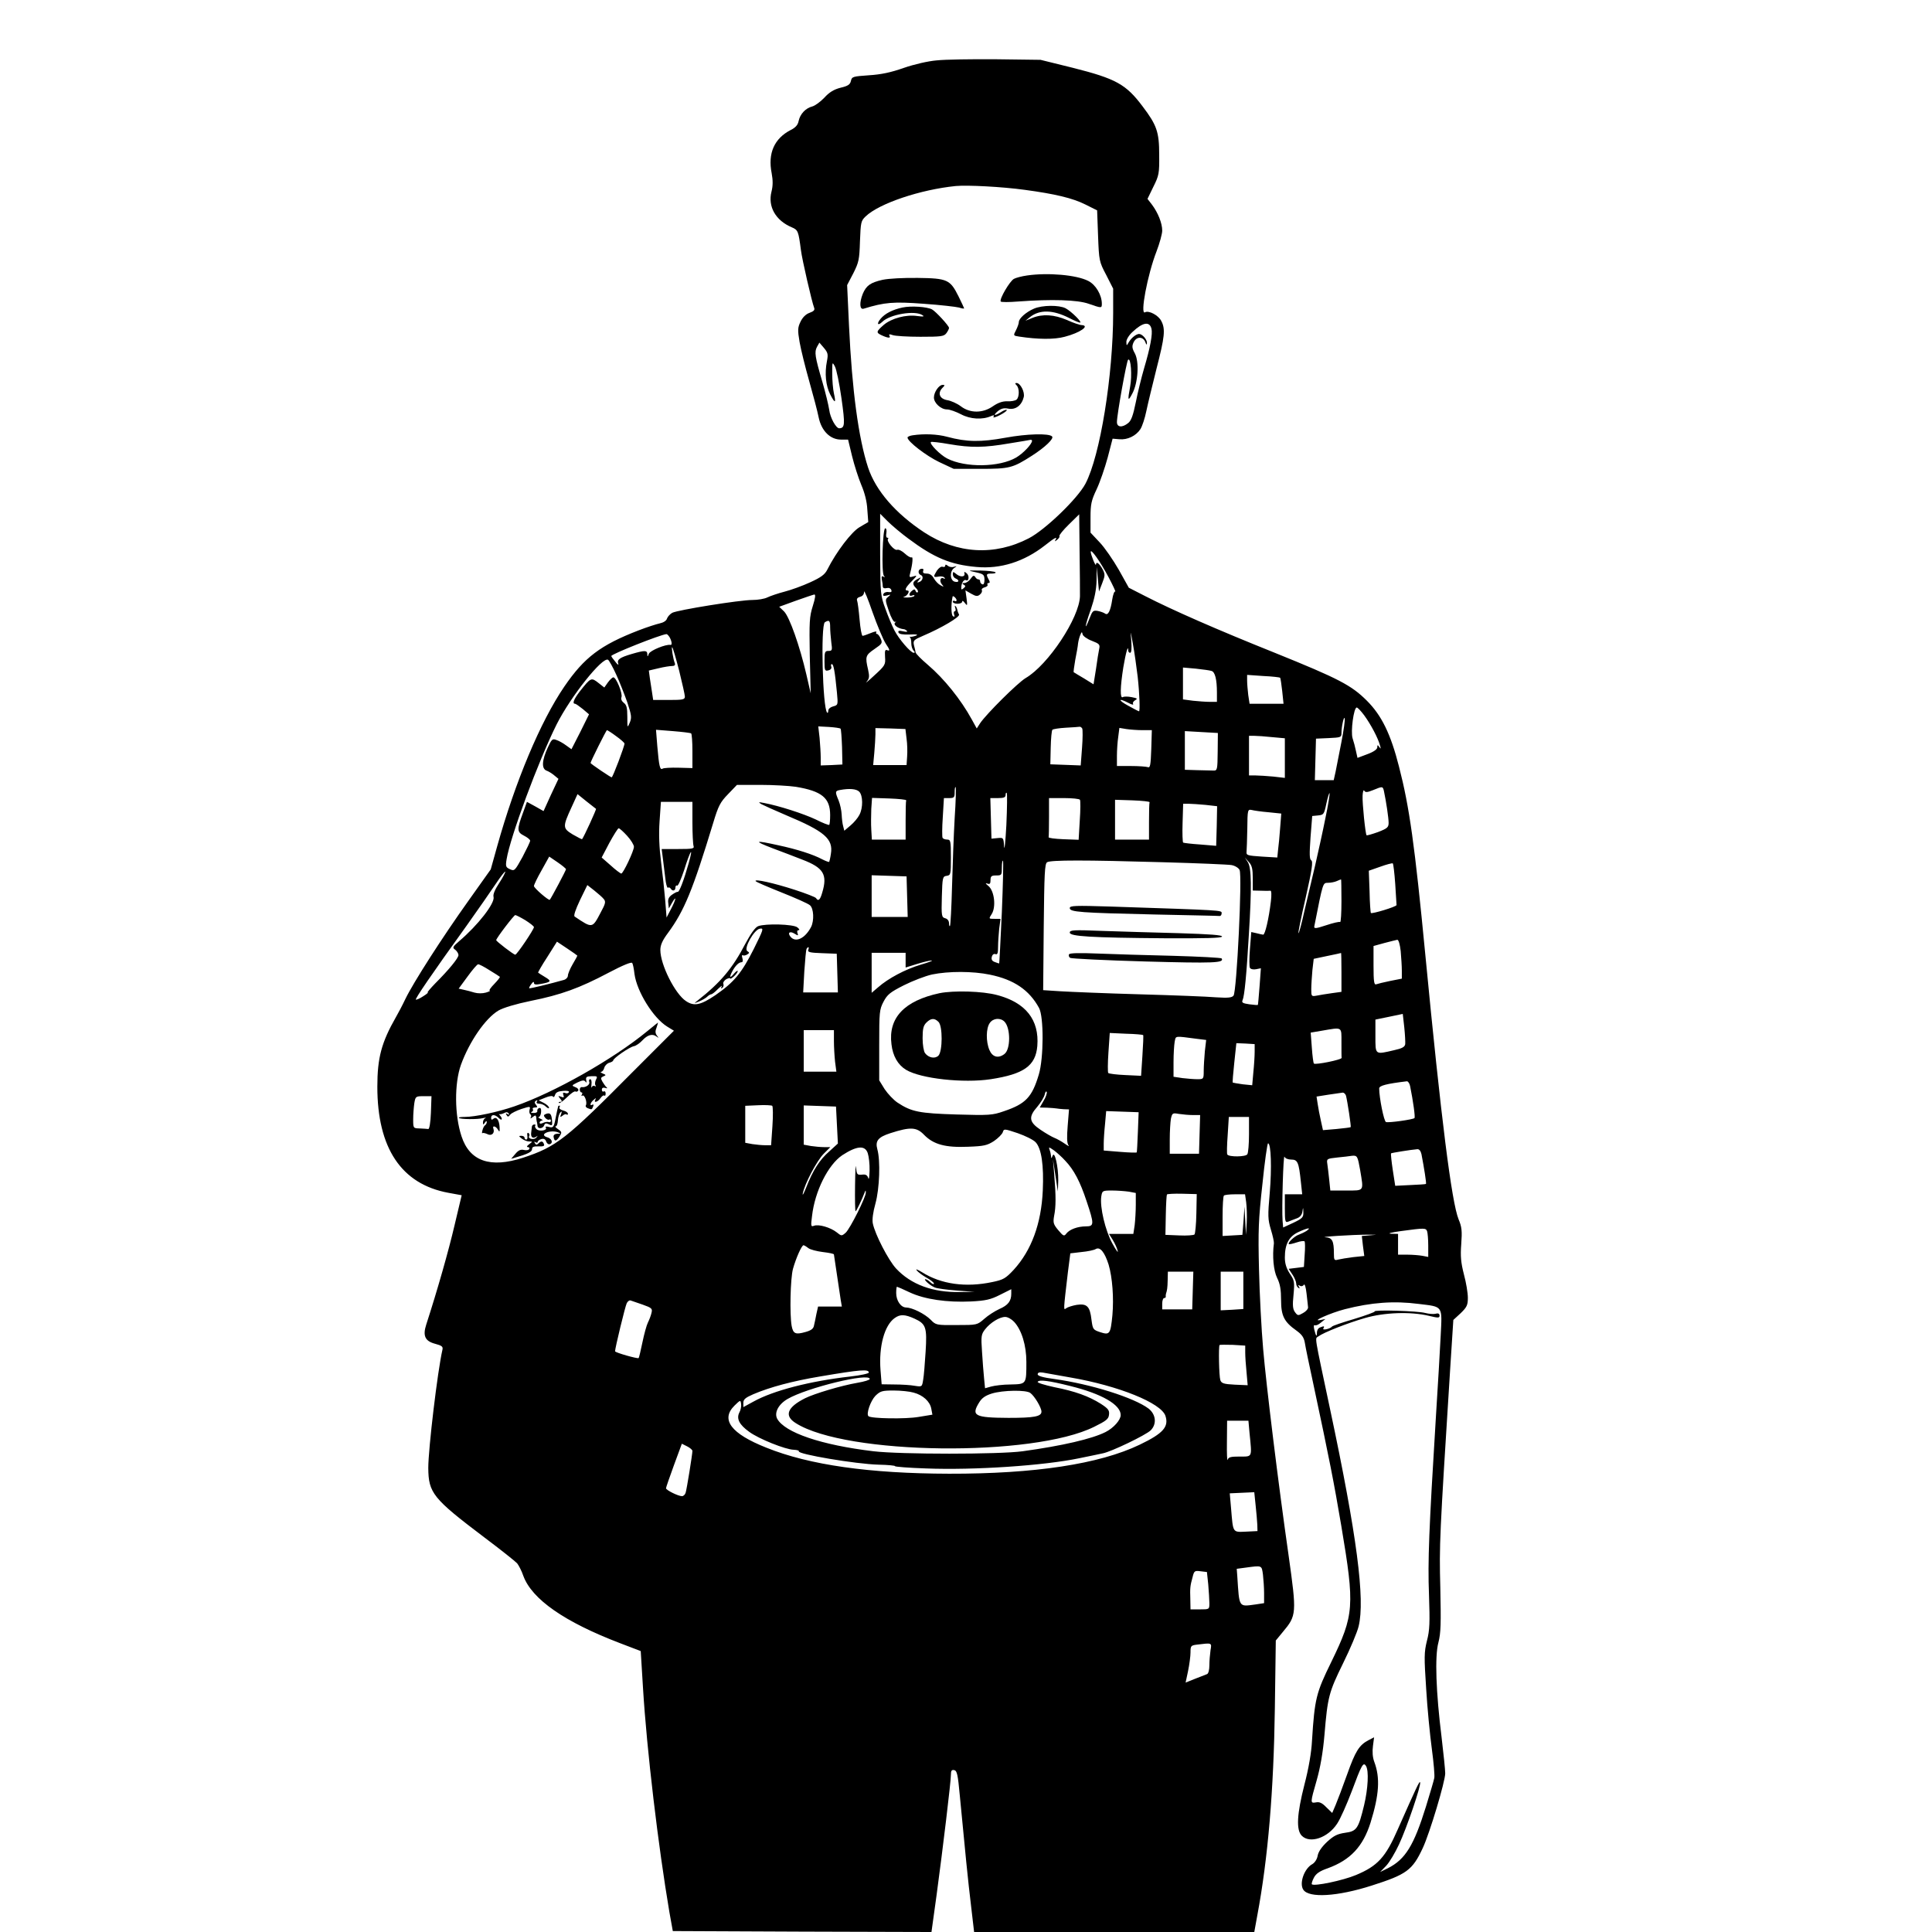<svg xmlns="http://www.w3.org/2000/svg" width="1024pt" height="1024pt" viewBox="0 0 1024 1024" preserveAspectRatio="xMidYMid meet"><g transform="translate(0,1024) scale(0.1,-0.1)" fill="#000000" stroke="none"><path d="M4965 9920 c-47 -4 -120 -21 -175 -40 -68 -24 -120 -35 -185 -39 -84 -6 -90 -7 -95 -30 -4 -19 -16 -27 -55 -36 -35 -9 -60 -24 -86 -53 -21 -22 -49 -42 -63 -46 -36 -9 -65 -40 -73 -77 -4 -21 -16 -35 -42 -48 -87 -45 -122 -123 -101 -229 7 -38 7 -67 -1 -98 -20 -79 22 -153 108 -189 33 -14 35 -21 48 -120 6 -50 58 -275 70 -306 5 -12 -2 -19 -24 -27 -20 -7 -37 -24 -48 -47 -15 -31 -16 -44 -5 -108 7 -40 30 -133 51 -207 21 -74 44 -161 50 -192 15 -72 61 -118 119 -118 l37 0 21 -87 c12 -49 34 -117 49 -153 18 -42 30 -88 32 -131 l5 -66 -46 -27 c-43 -25 -123 -130 -171 -225 -13 -26 -33 -41 -90 -67 -41 -19 -102 -41 -137 -50 -35 -9 -75 -23 -90 -30 -15 -8 -51 -14 -80 -14 -68 0 -396 -53 -425 -68 -12 -7 -24 -20 -28 -31 -3 -11 -19 -21 -38 -25 -18 -4 -68 -20 -112 -37 -202 -78 -288 -143 -394 -298 -127 -186 -260 -504 -356 -847 l-34 -122 -118 -166 c-140 -196 -293 -435 -334 -520 -16 -34 -39 -77 -50 -96 -77 -135 -99 -216 -99 -370 0 -325 127 -516 376 -562 l71 -13 -38 -160 c-31 -133 -90 -341 -150 -526 -19 -59 -6 -87 46 -101 37 -10 44 -15 40 -32 -26 -113 -75 -526 -75 -626 1 -133 24 -162 295 -367 88 -66 167 -129 176 -139 8 -10 24 -40 33 -67 46 -124 219 -244 512 -356 l110 -42 12 -195 c20 -330 81 -841 140 -1189 l18 -100 685 -3 686 -2 27 195 c34 252 76 602 76 638 0 22 4 28 18 25 14 -3 19 -23 29 -133 28 -294 44 -457 60 -588 l16 -137 742 0 743 0 16 88 c57 304 87 665 93 1097 l5 360 37 45 c74 88 74 98 31 405 -54 376 -119 906 -135 1095 -9 102 -19 291 -22 421 -5 207 -3 262 18 452 12 119 26 217 30 217 16 0 20 -132 9 -262 -11 -124 -10 -141 6 -195 10 -32 17 -65 16 -73 -9 -68 -2 -144 17 -183 16 -32 21 -63 21 -117 0 -84 16 -116 81 -162 29 -21 40 -36 45 -65 3 -21 24 -121 46 -223 85 -398 108 -516 147 -746 72 -429 69 -472 -53 -723 -80 -163 -88 -194 -102 -416 -3 -63 -18 -149 -40 -233 -40 -157 -45 -241 -14 -272 43 -43 138 -11 187 64 17 25 51 102 78 173 52 140 61 156 75 133 16 -25 11 -120 -10 -208 -30 -124 -39 -138 -100 -146 -41 -6 -60 -15 -95 -47 -29 -27 -47 -53 -51 -74 -3 -19 -15 -37 -28 -45 -43 -23 -71 -102 -48 -136 30 -45 181 -36 362 22 185 59 216 81 271 199 37 79 119 353 119 396 0 19 -9 104 -19 189 -30 240 -37 432 -17 505 13 51 14 100 10 290 -6 231 -4 266 52 1155 l17 264 39 36 c33 32 38 43 38 82 0 25 -9 80 -21 124 -16 63 -19 96 -14 161 5 68 3 90 -14 130 -37 91 -93 535 -176 1398 -57 592 -85 789 -140 1002 -44 173 -92 271 -170 349 -82 82 -149 117 -488 254 -307 123 -544 227 -688 301 l-86 44 -53 95 c-30 52 -75 118 -102 146 l-48 51 0 80 c0 70 4 90 32 149 18 38 44 114 59 169 l26 100 36 -3 c43 -4 88 18 111 53 10 15 24 58 32 97 8 39 33 140 54 225 43 167 48 209 25 252 -15 30 -66 57 -86 46 -28 -18 13 200 61 323 16 42 30 92 30 110 0 39 -22 94 -54 137 l-24 31 31 64 c30 60 32 71 31 170 0 121 -13 157 -87 255 -89 119 -142 148 -372 206 l-170 42 -235 3 c-129 1 -271 -1 -315 -6z m465 -686 c163 -22 255 -44 323 -78 l62 -31 5 -135 c5 -132 6 -137 43 -207 l37 -73 0 -128 c0 -332 -69 -758 -147 -906 -42 -79 -213 -244 -300 -289 -181 -94 -379 -83 -554 31 -152 100 -257 221 -298 344 -51 156 -85 410 -101 750 l-10 217 33 63 c29 58 32 72 35 169 4 101 5 108 30 132 72 69 290 142 477 161 62 6 249 -4 365 -20z m673 -736 c7 -27 -6 -99 -39 -210 -14 -48 -34 -129 -44 -180 -14 -69 -24 -97 -40 -110 -32 -26 -60 -23 -60 5 0 40 51 322 59 330 15 15 22 -85 11 -142 -14 -75 -12 -82 12 -36 30 57 37 167 13 212 -15 27 -16 38 -7 58 15 32 49 33 62 3 6 -17 9 -18 9 -6 1 19 -25 48 -42 48 -16 -1 -41 -21 -55 -45 -11 -19 -11 -19 -12 3 0 13 14 36 33 53 54 51 90 57 100 17z m-1720 -172 c-13 -65 -6 -130 17 -176 26 -50 32 -49 20 5 -5 22 -9 69 -9 105 0 62 0 64 14 38 8 -14 24 -90 35 -169 20 -141 18 -158 -12 -159 -17 0 -48 56 -53 98 -4 26 -20 92 -36 147 -40 136 -43 159 -29 186 l13 23 24 -28 c21 -25 23 -34 16 -70z m432 -941 c135 -101 223 -138 360 -150 128 -12 253 28 363 114 53 42 69 50 56 29 -5 -9 -3 -9 9 1 9 7 15 16 12 20 -2 4 20 32 50 61 l55 54 2 -194 c2 -107 2 -215 2 -240 -3 -114 -168 -364 -288 -434 -42 -25 -208 -190 -241 -239 l-18 -28 -27 49 c-57 104 -146 215 -233 289 -33 28 -62 57 -64 65 -1 7 -5 25 -9 39 -5 24 -1 28 48 49 99 42 198 101 191 113 -4 7 -8 18 -9 25 -2 8 -6 17 -10 20 -4 4 -4 -1 -1 -10 4 -10 2 -18 -3 -18 -5 0 -6 -7 -3 -17 4 -11 3 -14 -6 -9 -10 6 -11 64 -2 104 2 8 21 -10 21 -19 0 -6 -4 -7 -10 -4 -5 3 -10 1 -10 -4 0 -6 11 -11 25 -11 14 0 25 5 25 12 0 6 6 3 14 -8 13 -17 14 -15 9 24 l-6 43 31 -18 c25 -14 33 -15 46 -4 9 7 13 18 10 23 -3 5 3 12 15 15 11 3 18 9 15 14 -3 5 0 9 6 9 7 0 8 6 0 19 -15 28 -13 31 17 31 14 0 23 3 19 7 -4 4 -39 8 -79 9 -70 1 -71 1 -26 -9 42 -9 46 -13 47 -39 0 -18 -4 -28 -11 -25 -7 2 -12 9 -12 15 0 7 -4 12 -9 11 -5 0 -13 5 -17 13 -7 10 -12 8 -24 -9 -9 -13 -24 -23 -33 -23 -13 0 -14 -2 -4 -9 11 -6 10 -10 -1 -19 -11 -9 -13 -8 -12 6 1 24 15 43 25 37 15 -9 19 23 4 36 -12 10 -15 10 -12 -1 4 -19 -23 -20 -44 -2 -16 13 -18 13 -18 -2 0 -9 7 -19 15 -22 22 -9 18 -23 -5 -17 -26 7 -27 57 -2 73 16 11 16 11 -2 6 -10 -4 -25 -1 -32 5 -10 8 -14 8 -14 1 0 -6 -6 -9 -14 -6 -7 3 -20 -6 -30 -20 -21 -34 -20 -37 9 -32 13 3 28 0 31 -6 4 -6 2 -8 -4 -4 -17 10 -25 -13 -10 -31 12 -14 11 -15 -7 -5 -12 6 -27 22 -35 36 -9 17 -22 26 -38 26 -17 0 -22 4 -19 14 4 9 0 13 -11 11 -17 -3 -18 -27 -1 -33 15 -6 10 -29 -7 -36 -15 -6 -15 -4 -3 10 13 16 12 16 -8 5 -27 -14 -29 -27 -8 -48 9 -8 13 -18 9 -22 -4 -3 -9 0 -11 7 -4 10 -8 10 -19 1 -19 -15 -18 -33 2 -25 8 3 13 2 10 -3 -3 -4 -20 -8 -38 -8 -18 0 -26 2 -16 4 18 5 33 33 18 33 -18 0 -11 16 23 50 29 30 30 32 8 25 -22 -7 -23 -5 -16 21 12 46 15 85 7 80 -5 -3 -21 6 -36 20 -15 14 -33 23 -41 20 -15 -6 -59 47 -48 58 3 3 2 6 -4 6 -6 0 -8 11 -5 25 2 14 0 25 -6 25 -14 0 -21 -237 -7 -252 7 -8 6 -9 -3 -4 -8 5 -11 0 -8 -16 3 -13 5 -29 5 -37 1 -8 8 -11 20 -8 12 3 22 -1 25 -10 4 -10 0 -13 -16 -11 -11 2 -23 -3 -26 -11 -3 -10 2 -11 19 -7 22 6 22 6 7 -7 -17 -13 -17 -17 3 -75 11 -34 26 -60 32 -58 7 1 9 1 5 -1 -20 -11 9 -35 44 -38 3 0 10 -4 15 -9 5 -5 -4 -6 -20 -2 -22 5 -28 3 -25 -6 3 -9 22 -12 59 -11 36 2 48 0 34 -6 -11 -4 -24 -7 -30 -6 -5 1 -7 0 -2 -2 4 -3 7 -17 7 -32 0 -15 5 -32 12 -39 8 -8 8 -12 1 -12 -16 0 -79 73 -103 120 -11 22 -33 73 -47 113 -26 70 -27 79 -28 288 l0 216 40 -40 c22 -22 72 -64 110 -92z m1060 -203 c24 -45 40 -80 36 -77 -5 2 -12 -17 -16 -43 -9 -60 -22 -86 -38 -74 -7 5 -24 11 -39 14 -24 4 -28 0 -43 -39 -30 -77 -25 -41 6 45 20 59 30 105 31 155 l1 72 6 -65 6 -65 17 44 c15 39 16 46 3 72 -17 32 -35 46 -36 27 -1 -14 -27 50 -28 67 0 20 51 -52 94 -133z m-1180 -354 c21 -31 23 -39 10 -35 -14 6 -16 1 -14 -36 3 -40 0 -45 -57 -97 -32 -30 -51 -45 -41 -34 15 18 16 28 8 65 -16 69 -14 76 34 109 41 28 43 32 33 55 -6 14 -15 25 -20 25 -5 0 -6 4 -3 10 3 5 -10 3 -29 -5 -20 -8 -39 -15 -44 -15 -5 0 -12 39 -16 86 -4 47 -10 92 -13 100 -4 10 2 17 16 21 13 3 21 13 21 27 0 11 20 -37 44 -107 25 -71 57 -147 71 -169z m-387 200 c-18 -57 -19 -84 -16 -263 l5 -200 -23 100 c-35 151 -89 304 -118 334 l-26 25 88 32 c48 17 92 32 98 33 8 1 5 -20 -8 -61z m92 -112 c0 -18 3 -54 6 -80 6 -42 5 -46 -15 -46 -19 0 -21 -6 -21 -54 0 -50 2 -54 21 -49 12 3 18 11 15 19 -3 8 -2 14 3 14 9 0 16 -37 27 -151 6 -65 6 -66 -20 -73 -15 -4 -26 -13 -26 -23 0 -9 -3 -14 -6 -10 -24 23 -35 464 -12 479 23 14 28 9 28 -26z m1630 -263 c10 -91 13 -183 7 -183 -2 0 -28 13 -58 30 -55 30 -53 43 3 14 16 -9 27 -11 24 -5 -4 5 1 14 11 20 14 8 11 10 -19 16 -20 4 -41 4 -47 0 -15 -9 -14 52 3 159 13 77 26 122 26 88 0 -7 5 -12 10 -12 7 0 9 22 6 63 -5 60 -5 59 9 -18 8 -44 19 -121 25 -172z m-244 191 c41 -16 45 -20 40 -43 -3 -14 -11 -62 -17 -107 l-13 -81 -50 31 c-28 17 -53 31 -55 33 -2 1 2 30 8 65 7 35 14 74 15 88 2 14 7 34 12 45 7 17 9 18 12 3 2 -9 24 -25 48 -34z m-2236 17 c12 -23 13 -42 3 -39 -24 4 -106 -29 -114 -47 -6 -17 -8 -17 -8 -2 -1 21 -13 21 -82 1 -65 -19 -80 -30 -72 -52 3 -9 -4 -5 -15 10 -12 14 -22 28 -22 31 0 10 259 113 292 116 4 1 12 -8 18 -18z m50 -177 c16 -65 30 -127 30 -136 0 -16 -11 -18 -84 -18 l-84 0 -6 40 c-3 22 -9 57 -12 78 l-5 38 51 12 c28 7 61 12 72 12 13 0 18 5 15 14 -10 25 -20 91 -14 85 4 -3 20 -59 37 -125z m-334 -19 c18 -39 44 -106 59 -148 22 -67 24 -80 13 -107 -13 -30 -13 -29 -13 30 0 49 -4 64 -19 75 -11 9 -16 20 -12 30 7 19 -28 105 -43 105 -5 0 -18 -12 -29 -27 l-19 -27 -28 22 c-42 33 -42 33 -103 -44 -31 -41 -40 -64 -24 -64 4 0 22 -13 41 -28 l33 -28 -46 -93 -47 -92 -28 20 c-16 12 -39 25 -52 29 -21 8 -25 4 -45 -39 -32 -69 -35 -114 -6 -124 9 -3 27 -14 39 -24 l23 -19 -40 -85 -39 -86 -44 25 -44 24 -21 -58 c-33 -89 -32 -102 5 -121 18 -9 33 -21 33 -27 0 -6 -19 -45 -41 -87 -40 -72 -42 -75 -66 -64 -22 10 -24 15 -18 52 19 119 169 523 265 715 75 149 244 361 273 343 5 -3 25 -38 43 -78z m3155 19 c19 -5 29 -45 29 -115 l0 -49 -37 0 c-21 0 -62 3 -90 6 l-53 7 0 85 0 84 68 -6 c37 -4 74 -9 83 -12z m364 -36 c2 -2 7 -34 11 -71 l7 -67 -90 0 -90 0 -7 46 c-3 26 -6 60 -6 77 l0 30 86 -6 c47 -2 87 -7 89 -9z m446 -200 c35 -48 73 -120 83 -158 6 -19 5 -21 -3 -10 -9 13 -11 13 -11 -1 0 -10 -19 -24 -52 -36 l-53 -20 -8 36 c-4 20 -12 50 -18 68 -11 35 6 163 22 163 5 0 23 -19 40 -42z m-121 -140 c-12 -62 -26 -133 -31 -158 l-10 -45 -50 0 -50 0 3 110 3 110 68 3 c63 3 67 4 67 26 0 35 13 92 17 79 3 -7 -5 -63 -17 -125z m-2655 70 c3 -2 6 -46 8 -98 l2 -92 -57 -3 -58 -2 0 42 c0 23 -3 70 -6 104 l-7 61 57 -3 c31 -2 58 -6 61 -9z m1281 1 c3 -6 3 -52 -1 -103 l-7 -93 -80 3 -81 3 2 88 c1 48 5 91 9 95 4 4 36 9 72 11 36 2 68 4 72 5 4 1 10 -3 14 -9z m-931 -54 c4 -27 5 -70 3 -95 l-3 -45 -89 0 -88 0 6 65 c3 36 6 80 6 98 l0 33 80 -2 79 -3 6 -51z m1250 45 l50 0 -3 -101 c-3 -85 -6 -100 -18 -95 -9 3 -49 6 -90 6 l-74 0 0 54 c0 29 3 75 7 101 l6 47 36 -6 c20 -3 59 -6 86 -6z m-2789 -32 c24 -17 44 -35 44 -39 0 -15 -62 -179 -68 -179 -6 0 -112 72 -112 76 0 7 83 174 87 174 3 0 25 -14 49 -32z m397 15 c4 -2 7 -45 7 -94 l0 -90 -74 2 c-40 1 -78 -1 -84 -5 -14 -9 -19 13 -28 118 l-7 88 89 -7 c49 -4 92 -9 97 -12z m2791 -98 c-1 -95 -2 -100 -23 -99 -11 0 -50 1 -86 2 l-65 2 0 103 0 102 87 -5 88 -5 -1 -100z m289 78 l67 -6 0 -105 0 -105 -61 7 c-34 3 -77 6 -95 6 l-34 0 0 105 0 105 28 0 c15 0 57 -3 95 -7z m-2526 -263 c139 -23 183 -59 183 -150 0 -26 -2 -49 -5 -52 -3 -2 -35 10 -72 29 -64 30 -193 72 -273 87 -31 6 -32 5 -15 -6 11 -6 71 -33 132 -59 203 -85 250 -125 237 -204 -3 -22 -8 -41 -9 -43 -2 -2 -18 4 -36 13 -50 27 -136 54 -234 75 -126 28 -134 24 -30 -16 50 -19 120 -45 157 -60 113 -43 135 -79 106 -175 -11 -39 -21 -48 -33 -29 -3 5 -54 25 -113 44 -111 36 -215 59 -207 46 3 -5 65 -31 137 -60 73 -29 141 -59 151 -68 20 -17 23 -81 6 -115 -32 -61 -82 -85 -109 -52 -18 22 -3 32 22 16 18 -11 20 -11 15 3 -4 9 -1 16 6 16 7 0 3 7 -7 15 -22 17 -169 21 -208 6 -15 -6 -38 -38 -67 -92 -68 -131 -132 -207 -256 -304 -18 -14 -18 -14 10 -3 17 7 36 18 43 25 7 7 17 13 21 13 5 0 21 12 36 28 16 15 25 21 20 13 -5 -9 -4 -12 3 -7 6 4 9 13 6 21 -3 7 4 18 15 25 12 6 21 8 21 4 0 -4 9 1 20 11 11 10 20 22 20 28 0 5 -9 -1 -20 -14 -22 -27 -26 -19 -8 14 15 28 34 47 48 47 7 0 9 8 5 21 -4 12 -3 19 2 16 5 -3 15 -1 23 4 13 8 13 10 1 18 -21 13 36 115 67 119 21 3 19 -3 -33 -108 -64 -127 -104 -176 -204 -245 -77 -52 -112 -60 -155 -31 -58 38 -136 193 -136 271 0 26 11 51 41 91 86 117 131 227 239 582 27 90 37 110 79 153 l47 49 125 0 c68 0 152 -5 186 -10z m843 -166 c-5 -87 -11 -251 -14 -363 -3 -112 -8 -206 -11 -209 -3 -3 -5 4 -5 15 0 12 -8 23 -20 26 -19 5 -21 12 -18 114 3 103 4 108 26 111 21 3 22 8 22 98 0 86 -2 94 -19 94 -11 0 -22 4 -25 9 -3 4 -3 54 1 110 l6 101 29 0 c25 0 28 4 28 32 0 17 2 29 5 26 3 -2 1 -76 -5 -164z m2275 144 c12 -56 25 -144 25 -169 0 -24 -7 -30 -56 -49 -31 -11 -58 -19 -61 -17 -6 7 -23 169 -21 210 1 21 5 33 9 26 6 -10 16 -9 46 3 51 21 52 21 58 -4z m-2781 -4 c20 -20 21 -86 1 -123 -8 -16 -29 -41 -47 -56 l-33 -28 -6 24 c-4 13 -7 41 -8 62 -1 21 -8 54 -16 74 -20 47 -19 51 8 56 49 9 86 6 101 -9z m780 -176 c-5 -90 -10 -141 -12 -115 -3 48 -4 48 -35 45 l-32 -3 -3 108 -3 107 41 0 c31 0 40 4 40 17 0 9 3 14 6 10 3 -3 2 -79 -2 -169z m1691 36 c-14 -71 -39 -183 -54 -249 -16 -66 -41 -175 -57 -242 -15 -68 -29 -121 -32 -119 -2 3 15 88 39 191 33 146 39 189 29 195 -10 6 -10 33 -4 121 l9 114 31 3 c30 3 32 6 44 63 7 33 15 58 17 55 2 -2 -7 -62 -22 -132z m-3866 49 c3 -2 -64 -149 -74 -161 -1 -1 -23 10 -49 25 -54 33 -55 40 -6 146 l31 68 47 -38 c26 -20 49 -39 51 -40z m1644 45 c-2 -5 -3 -53 -3 -108 l0 -100 -89 0 -90 0 -3 53 c-2 28 -1 78 0 110 l4 58 91 -3 c51 -2 91 -6 90 -10z m921 3 c3 -4 3 -54 -1 -110 l-6 -102 -81 3 c-45 2 -80 6 -78 11 1 4 2 52 2 107 l0 100 79 0 c44 0 82 -4 85 -9z m369 -13 c-2 -5 -3 -51 -3 -103 l0 -95 -90 0 -90 0 0 105 0 106 93 -3 c50 -2 91 -6 90 -10z m-2423 -107 c0 -60 3 -116 6 -125 5 -14 -6 -16 -81 -16 l-88 0 6 -47 c3 -27 9 -74 13 -105 3 -32 10 -56 14 -53 5 3 11 1 15 -5 9 -15 25 -12 25 6 0 8 4 13 9 10 5 -3 21 34 37 82 33 106 51 133 24 36 -26 -92 -50 -154 -58 -151 -4 1 -17 -6 -30 -15 -17 -12 -23 -24 -20 -44 l3 -29 17 30 c26 45 21 17 -6 -34 l-23 -44 -7 89 c-4 49 -14 141 -22 204 -10 79 -13 147 -8 218 l7 102 83 0 84 0 0 -109z m2719 93 l62 -7 -2 -105 -3 -105 -84 7 c-46 3 -87 8 -91 10 -3 2 -5 49 -3 105 l3 101 28 0 c16 0 56 -3 90 -6z m334 -39 l68 -7 -6 -77 c-3 -42 -8 -94 -11 -116 l-4 -40 -83 5 c-75 5 -82 7 -80 25 1 11 3 66 4 123 1 100 2 103 23 99 11 -3 52 -9 89 -12z m-3399 -125 c20 -22 36 -48 36 -58 0 -22 -57 -142 -67 -142 -4 0 -30 19 -56 43 l-48 42 41 78 c23 42 45 77 49 77 5 0 25 -18 45 -40z m-324 -177 c0 -6 -78 -153 -86 -162 -5 -6 -84 62 -84 73 0 6 18 44 41 84 l40 72 44 -30 c25 -17 45 -34 45 -37z m3640 -49 l0 -64 43 -1 c23 -1 46 -1 51 0 5 1 6 -24 2 -56 -11 -93 -31 -178 -41 -177 -6 1 -22 4 -36 8 l-27 6 -7 -89 c-4 -49 -4 -95 0 -101 4 -7 19 -10 33 -7 l25 5 -7 -96 c-4 -53 -8 -97 -9 -98 -1 -2 -22 0 -45 3 -35 5 -42 9 -36 22 10 22 21 135 33 344 16 256 14 357 -5 387 l-16 25 21 -24 c17 -18 21 -37 21 -87z m-1330 -180 c-7 -148 -13 -270 -14 -270 0 -1 -11 2 -23 7 -15 5 -20 14 -16 28 3 12 11 17 19 14 11 -4 14 5 14 38 0 24 3 68 6 97 l7 52 -32 0 c-31 0 -31 0 -15 25 24 37 15 122 -17 149 -16 13 -18 17 -6 13 13 -5 17 -1 17 18 0 21 5 25 30 25 29 0 30 2 30 42 0 23 3 39 6 36 3 -3 0 -127 -6 -274z m855 266 c182 -5 345 -12 362 -15 18 -3 38 -15 43 -26 15 -28 -15 -645 -32 -666 -9 -11 -29 -13 -92 -9 -45 4 -227 11 -406 16 -179 5 -367 13 -418 16 l-93 6 3 335 c3 283 5 335 18 343 19 12 201 12 615 0z m1230 -115 c4 -58 7 -108 7 -112 -1 -9 -130 -48 -136 -42 -2 2 -6 53 -7 114 l-4 110 60 21 c33 12 63 20 67 18 3 -2 9 -51 13 -109z m-4749 5 c-23 -35 -34 -61 -30 -74 8 -33 -83 -150 -182 -234 -36 -31 -37 -35 -21 -46 9 -7 17 -20 17 -28 0 -16 -51 -78 -123 -150 -26 -27 -44 -48 -40 -48 5 0 -7 -10 -25 -21 -18 -12 -35 -19 -38 -17 -4 5 80 129 270 393 59 83 128 182 154 221 26 39 48 67 50 64 1 -4 -13 -31 -32 -60z m2162 -72 l3 -108 -96 0 -95 0 0 110 0 111 93 -3 92 -3 3 -107z m2302 -24 c0 -63 -3 -113 -7 -111 -5 3 -38 -5 -74 -17 -55 -18 -65 -19 -63 -6 47 238 45 230 73 231 14 0 35 4 46 9 11 5 21 9 23 9 1 1 2 -51 2 -115z m-3910 11 c12 -14 9 -25 -16 -71 -45 -86 -44 -85 -138 -22 -7 4 4 36 28 87 l39 80 37 -29 c20 -16 43 -36 50 -45z m-416 -112 c25 -16 46 -32 46 -37 0 -12 -90 -146 -99 -146 -9 0 -101 71 -101 77 0 10 94 133 101 133 4 0 28 -12 53 -27z m4640 -164 c3 -34 6 -81 6 -104 l0 -42 -61 -12 c-34 -7 -67 -15 -75 -18 -11 -4 -14 14 -14 99 l0 104 58 16 c31 8 62 16 68 17 7 0 14 -25 18 -60z m-4364 -24 c0 -2 -11 -23 -25 -46 -14 -24 -25 -51 -25 -60 0 -9 -10 -20 -22 -23 -67 -19 -181 -47 -183 -44 -2 2 3 12 11 22 8 12 14 15 14 7 0 -10 10 -11 37 -6 55 10 58 15 21 37 -18 11 -34 21 -36 23 -1 1 20 39 49 83 l51 81 54 -36 c30 -20 54 -37 54 -38z m1224 30 c-5 -11 9 -15 73 -17 l78 -3 3 -102 3 -103 -92 0 -92 0 6 111 c4 60 9 114 12 120 9 14 15 11 9 -6z m516 -54 l0 -39 61 19 c33 10 68 19 77 18 10 0 -17 -10 -58 -22 -81 -24 -173 -73 -226 -120 l-34 -29 0 106 0 106 90 0 90 0 0 -39z m2310 -65 l0 -103 -51 -7 c-29 -4 -65 -10 -80 -13 -28 -5 -29 -4 -29 34 0 22 3 67 6 101 l7 60 71 15 c39 8 72 15 74 16 1 0 2 -46 2 -103z m-3747 -9 c13 -93 99 -232 173 -278 l36 -22 -219 -219 c-352 -355 -404 -396 -580 -454 -174 -57 -284 -19 -327 114 -37 112 -38 279 -3 378 45 124 130 247 199 288 26 15 93 35 171 51 160 32 259 68 412 149 76 40 122 59 126 52 4 -6 9 -32 12 -59z m-769 21 c28 -17 53 -33 55 -35 3 -2 -11 -19 -29 -38 -19 -19 -30 -35 -24 -36 5 0 -4 -5 -21 -10 -18 -5 -42 -5 -60 0 -16 5 -42 12 -57 15 l-27 6 47 64 c26 36 51 65 56 65 5 1 32 -13 60 -31z m2653 -24 c127 -26 208 -81 260 -176 26 -47 25 -267 -1 -353 -36 -121 -70 -156 -186 -195 -60 -21 -78 -22 -250 -17 -197 6 -239 14 -313 63 -21 14 -51 46 -68 71 l-29 47 0 186 c0 176 1 189 23 231 20 38 35 50 108 87 46 23 113 49 149 57 88 18 215 18 307 -1z m2201 -368 c-2 -15 -17 -23 -58 -32 -103 -24 -100 -27 -100 74 l0 88 73 15 72 15 8 -71 c4 -38 6 -79 5 -89z m-338 9 c0 -41 0 -78 1 -82 0 -10 -139 -38 -147 -30 -3 3 -8 41 -11 85 l-6 79 59 10 c111 19 104 23 104 -62z m-2690 8 c0 -32 3 -82 6 -110 l7 -53 -87 0 -86 0 0 110 0 110 80 0 80 0 0 -57z m1639 31 c2 -2 0 -51 -4 -110 l-7 -106 -84 4 c-46 2 -86 7 -90 11 -3 3 -3 52 1 109 l7 103 87 -4 c47 -1 88 -5 90 -7z m285 -20 l49 -6 -7 -60 c-3 -34 -6 -81 -6 -104 0 -43 -1 -44 -34 -44 -18 0 -54 3 -80 6 l-46 7 0 77 c0 43 3 91 6 108 7 33 -4 32 118 16z m306 -68 c0 -23 -3 -72 -7 -110 l-6 -68 -50 5 c-27 4 -51 8 -53 9 -2 2 2 50 8 106 l11 103 49 -2 48 -3 0 -40z m824 -183 c16 -79 28 -165 23 -169 -8 -8 -137 -26 -151 -21 -11 4 -36 130 -36 178 0 15 39 25 147 38 6 0 14 -11 17 -26z m-1943 -78 l-20 -35 39 -1 c22 -1 45 -3 50 -4 6 -1 22 -3 38 -4 l28 -1 -7 -87 c-5 -61 -4 -92 4 -103 7 -8 -2 -4 -19 8 -17 12 -42 26 -55 31 -13 5 -46 24 -74 43 -61 41 -65 68 -17 122 17 20 35 49 39 64 3 15 8 21 11 14 2 -7 -5 -28 -17 -47z m1603 28 c8 -31 28 -164 25 -167 -2 -2 -36 -6 -76 -10 l-71 -6 -11 50 c-6 27 -14 67 -17 89 l-6 39 63 10 c35 5 69 10 76 11 6 0 14 -7 17 -16z m-4850 -90 c-2 -52 -8 -88 -14 -87 -5 1 -26 2 -45 3 -35 1 -35 1 -35 49 0 26 3 64 6 85 6 36 8 37 49 37 l42 0 -3 -87z m1810 -72 l-7 -101 -31 0 c-17 0 -48 3 -68 6 l-38 7 0 98 0 98 68 3 c37 2 71 0 75 -3 4 -3 5 -52 1 -108z m342 6 l5 -98 -45 -41 c-52 -45 -88 -102 -123 -192 -13 -33 -21 -47 -18 -31 10 51 75 174 111 210 l35 35 -33 0 c-18 0 -50 3 -70 6 l-38 7 0 104 0 104 86 -3 85 -3 5 -98z m1595 -37 c-2 -58 -5 -107 -6 -108 -2 -2 -42 -1 -89 3 l-86 7 0 37 c0 20 3 67 7 104 l6 68 86 -3 86 -3 -4 -105z m292 90 l38 0 -3 -102 -3 -103 -77 0 -78 0 0 76 c0 42 3 91 6 109 7 31 9 32 43 26 20 -3 53 -6 74 -6z m297 -102 c0 -51 -4 -99 -9 -106 -8 -14 -98 -15 -106 -1 -3 3 -2 50 2 103 l6 96 54 0 53 0 0 -92z m-1722 -3 c50 -51 113 -68 232 -63 85 3 102 7 138 30 22 15 43 36 47 47 6 19 7 19 79 -5 40 -14 83 -35 95 -48 31 -33 44 -122 38 -256 -8 -176 -60 -317 -154 -420 -43 -46 -55 -53 -113 -65 -141 -30 -272 -12 -373 52 -25 15 -36 19 -28 10 7 -10 31 -27 52 -39 22 -12 39 -26 39 -31 0 -6 -8 -3 -18 6 -10 10 -22 17 -27 17 -13 0 26 -35 50 -44 11 -5 63 -12 115 -16 l95 -7 -77 -1 c-144 -3 -260 40 -339 125 -41 45 -111 180 -123 239 -4 19 1 59 14 105 22 80 27 228 10 288 -12 44 4 64 69 85 106 34 139 33 179 -9z m-299 -96 c6 -18 11 -59 10 -93 -1 -35 -4 -52 -7 -40 -5 16 -14 21 -34 18 -25 -2 -27 1 -31 39 -2 23 -4 -20 -5 -95 -1 -76 0 -138 3 -138 4 0 34 63 48 100 5 13 6 13 6 -1 1 -23 -83 -191 -107 -213 -21 -18 -22 -18 -48 3 -32 25 -95 44 -120 34 -16 -6 -17 -1 -10 52 15 132 85 271 160 322 77 50 120 54 135 12z m1047 -41 c46 -48 79 -111 113 -214 41 -122 41 -134 -3 -134 -44 0 -87 -16 -104 -38 -12 -16 -16 -14 -43 18 -26 31 -28 40 -22 75 10 49 10 105 1 215 l-7 85 13 -85 13 -85 2 58 c1 72 -19 161 -30 131 -6 -15 -8 -16 -8 -2 -1 9 -4 24 -8 34 -6 16 -3 15 23 -3 16 -12 43 -36 60 -55z m1888 35 c14 -72 27 -155 24 -158 -2 -2 -39 -4 -83 -6 l-80 -4 -13 84 c-7 46 -11 86 -9 88 4 3 104 19 139 22 10 1 18 -9 22 -26z m-690 -29 c34 0 40 -14 51 -119 l7 -65 -46 0 -46 0 0 -76 c0 -69 2 -75 18 -69 9 4 29 11 44 17 18 6 28 18 31 36 4 26 4 26 5 -3 1 -27 -5 -33 -53 -56 l-54 -25 -3 35 c-5 64 4 357 10 340 4 -9 19 -15 36 -15z m365 -55 c19 -115 24 -109 -73 -109 l-85 0 -6 58 c-3 31 -8 69 -10 84 -4 26 -2 27 53 33 31 3 66 7 77 9 29 3 31 -2 44 -75z m-1226 -115 l37 -7 0 -62 c0 -34 -3 -83 -6 -109 l-7 -46 -64 0 -65 0 20 -32 c11 -18 23 -44 26 -58 4 -14 -9 4 -28 39 -38 69 -67 193 -59 249 5 31 6 32 57 32 28 0 68 -3 89 -6z m358 -116 c-1 -57 -6 -107 -10 -111 -4 -4 -41 -7 -81 -5 l-73 3 2 104 c1 58 4 107 6 110 2 3 38 5 80 4 l78 -2 -2 -103z m264 60 c3 -24 5 -72 3 -108 l-4 -65 -4 75 -4 75 -5 -75 -6 -75 -52 -3 -53 -3 0 104 c0 57 3 107 7 110 3 4 30 7 59 7 l53 0 6 -42z m320 -152 c-11 -7 -30 -16 -41 -20 -22 -7 -60 -43 -53 -50 2 -2 21 2 42 9 20 7 39 9 42 5 2 -4 3 -36 0 -71 l-4 -64 -40 -5 -41 -5 20 -30 c11 -16 20 -38 20 -47 0 -9 5 -20 12 -24 7 -5 8 -3 3 6 -6 9 -4 11 5 5 7 -4 16 -2 20 5 5 8 11 -10 15 -46 4 -32 7 -65 8 -73 1 -8 -11 -22 -26 -30 -26 -15 -29 -15 -43 4 -12 16 -14 36 -8 93 6 67 5 75 -20 112 -18 28 -26 53 -26 85 0 71 22 112 72 135 50 23 71 26 43 6z m639 -2 c3 -9 6 -43 6 -76 l0 -60 -31 6 c-17 3 -53 6 -80 6 l-49 0 0 55 0 55 -37 1 c-22 1 1 7 52 14 126 17 132 17 139 -1z m-298 -21 l-48 -4 6 -53 7 -53 -58 -6 c-32 -4 -68 -10 -80 -13 -21 -6 -23 -3 -23 32 0 67 -9 84 -44 86 -41 2 141 14 224 14 51 0 54 0 16 -3z m-2982 -68 c10 -8 45 -17 77 -21 33 -4 59 -9 59 -13 1 -6 25 -170 36 -241 l6 -35 -63 0 -63 0 -9 -40 c-4 -22 -10 -50 -13 -62 -3 -16 -16 -25 -45 -33 -53 -15 -65 -9 -73 32 -11 61 -7 252 7 303 16 57 46 125 56 125 3 0 15 -7 25 -15z m1592 -88 c20 -68 28 -176 20 -268 -10 -100 -14 -106 -64 -90 -39 13 -40 15 -47 67 -8 70 -24 86 -78 78 -23 -4 -48 -12 -56 -18 -15 -12 -15 -14 9 190 l13 101 59 7 c33 3 67 10 76 16 23 13 47 -17 68 -83z m446 -137 l-3 -100 -80 0 -79 0 0 30 c0 17 5 30 10 30 6 0 9 3 9 8 -1 4 0 10 1 15 6 18 8 30 9 72 l1 45 68 0 67 0 -3 -100z m268 1 l0 -99 -60 -4 -60 -3 0 103 0 102 60 0 60 0 0 -99z m-1768 -11 c79 -37 198 -54 325 -48 77 4 104 10 153 35 l60 30 0 -24 c0 -39 -17 -61 -63 -81 -24 -11 -60 -34 -80 -52 -38 -33 -38 -33 -147 -33 -107 -1 -110 0 -137 28 -32 32 -97 64 -130 65 -28 0 -53 36 -53 77 0 18 2 33 4 33 2 0 33 -13 68 -30z m-1415 -65 c48 -17 52 -21 46 -44 -3 -14 -12 -37 -19 -51 -7 -14 -20 -61 -29 -105 -9 -44 -18 -81 -20 -83 -5 -5 -125 29 -125 36 0 17 54 240 62 255 5 10 15 17 21 14 7 -2 35 -12 64 -22z m4112 4 c131 -16 125 -7 117 -168 -4 -75 -15 -273 -26 -441 -36 -585 -43 -754 -36 -932 5 -149 4 -188 -11 -245 -15 -61 -15 -86 -4 -253 6 -102 20 -245 30 -319 10 -74 16 -144 13 -155 -2 -12 -22 -79 -44 -151 -64 -206 -109 -280 -202 -327 l-41 -20 32 33 c18 19 48 70 68 113 41 87 118 313 112 329 -3 10 -19 -25 -118 -248 -65 -149 -107 -195 -222 -243 -69 -29 -222 -61 -234 -49 -2 3 2 18 11 35 11 21 30 35 74 50 120 44 186 115 226 241 46 148 52 238 20 323 -9 24 -11 54 -7 84 l6 46 -29 -15 c-50 -26 -70 -58 -114 -182 -23 -65 -51 -138 -61 -162 l-18 -42 -31 30 c-22 23 -37 30 -55 26 -31 -5 -31 -4 4 118 19 67 33 146 41 240 17 202 23 225 99 380 38 77 75 165 82 195 35 143 -9 482 -151 1150 -87 411 -81 372 -62 387 28 21 153 70 246 97 102 30 242 35 339 12 50 -12 57 -12 57 1 0 10 -7 14 -20 10 -11 -3 -36 -1 -56 4 -38 11 -274 18 -268 8 2 -3 -47 -21 -109 -40 -62 -18 -114 -36 -117 -40 -9 -12 -53 -22 -46 -10 8 13 4 14 -18 5 -9 -3 -16 -15 -16 -27 0 -26 -5 -20 -14 16 -4 17 -3 26 3 23 5 -3 20 3 32 14 l24 19 -25 -5 c-57 -11 54 38 128 57 140 36 261 45 391 28z m-2672 -78 c61 -28 67 -46 59 -175 -4 -61 -9 -128 -13 -149 -6 -38 -6 -38 -45 -32 -21 4 -70 7 -107 7 l-68 1 -6 74 c-10 127 21 239 75 277 29 21 54 20 105 -3z m528 -17 c40 -43 65 -125 65 -212 0 -119 1 -118 -83 -120 -40 0 -86 -6 -104 -11 l-32 -9 -5 51 c-3 29 -8 93 -11 142 -6 84 -4 93 16 119 28 36 77 66 107 66 13 0 34 -12 47 -26z m1225 -162 c0 -21 3 -68 7 -106 l6 -68 -69 3 c-58 3 -70 7 -76 24 -7 22 -10 179 -4 186 2 2 34 2 70 1 l66 -4 0 -36z m-1995 -107 c0 -5 -45 -15 -100 -21 -211 -24 -406 -74 -512 -133 l-53 -29 0 23 c0 18 11 27 52 45 89 38 208 70 358 95 212 36 255 39 255 20z m1069 -26 c255 -44 480 -135 503 -203 19 -58 -11 -93 -136 -153 -214 -103 -558 -155 -1011 -154 -420 1 -740 46 -968 138 -187 74 -244 149 -169 223 31 30 32 31 35 9 2 -12 -2 -33 -9 -45 -17 -33 -1 -65 52 -103 50 -37 192 -94 236 -95 17 -1 29 -4 27 -8 -10 -15 303 -68 422 -71 51 -1 90 -5 88 -8 -2 -3 72 -9 164 -12 256 -10 625 15 812 54 52 11 109 22 125 26 44 8 229 97 254 122 33 33 28 84 -11 115 -77 58 -305 130 -500 157 -60 8 -88 16 -88 25 0 9 9 12 28 9 15 -3 80 -14 146 -26z m-1064 -8 c0 -5 -29 -14 -65 -20 -87 -15 -227 -57 -278 -82 -95 -48 -112 -93 -49 -132 266 -169 1258 -181 1582 -19 63 31 76 41 78 64 3 23 -4 32 -44 58 -64 40 -135 66 -247 88 -50 11 -90 23 -87 28 7 13 61 6 172 -22 167 -41 268 -99 268 -154 0 -26 -37 -68 -80 -90 -71 -36 -229 -73 -440 -102 -124 -17 -647 -17 -790 0 -277 33 -471 99 -511 173 -16 32 7 76 55 104 103 60 436 141 436 106z m232 -72 c50 -13 87 -47 94 -85 l6 -32 -73 -12 c-69 -12 -253 -9 -266 4 -13 12 11 81 37 108 26 25 35 28 97 28 37 0 85 -5 105 -11z m619 -2 c23 -17 59 -78 59 -99 0 -26 -39 -33 -175 -33 -179 1 -199 11 -155 82 14 23 32 36 67 47 59 18 182 20 204 3z m1162 -214 c13 -130 16 -123 -52 -123 -48 0 -60 -3 -64 -17 -3 -10 -5 33 -4 95 l1 112 56 0 57 0 6 -67z m-2953 -93 c0 -17 -30 -204 -36 -222 -3 -10 -12 -18 -19 -18 -20 0 -85 32 -85 42 0 4 19 59 42 122 l42 114 28 -14 c16 -8 28 -19 28 -24z m2985 -287 c4 -37 8 -84 9 -103 l1 -35 -61 -3 c-72 -3 -68 -8 -79 123 l-7 80 65 3 65 3 7 -68z m39 -369 c3 -26 6 -70 6 -99 l0 -52 -46 -7 c-90 -12 -85 -19 -96 149 l-3 40 45 6 c90 12 87 14 94 -37z m-290 -52 c3 -37 6 -82 6 -99 0 -33 0 -33 -50 -33 l-50 0 -1 53 c-2 61 -1 71 12 118 8 33 11 35 42 31 l34 -4 7 -66z m12 -349 c-3 -21 -6 -57 -6 -79 0 -24 -5 -44 -12 -47 -7 -3 -36 -14 -64 -25 l-50 -20 13 61 c7 34 13 79 13 99 0 34 2 37 33 41 82 10 80 11 73 -30z"></path><path d="M5444 8780 c-28 -4 -59 -12 -70 -18 -22 -12 -78 -107 -70 -120 2 -4 44 -4 93 0 177 13 314 9 373 -12 69 -24 70 -24 70 0 0 46 -32 101 -72 121 -62 32 -213 45 -324 29z"></path><path d="M4678 8757 c-65 -15 -86 -30 -105 -74 -19 -48 -17 -86 5 -79 111 34 157 38 317 26 88 -6 172 -16 188 -20 15 -5 27 -7 27 -4 0 2 -14 31 -30 64 -44 88 -59 95 -215 97 -76 1 -153 -3 -187 -10z"></path><path d="M4783 8610 c-52 -11 -93 -32 -116 -60 -22 -26 -15 -39 9 -16 40 40 175 63 214 35 11 -7 3 -8 -28 -4 -59 9 -137 -12 -178 -47 -41 -36 -42 -41 -9 -56 33 -15 48 -15 39 -1 -4 8 1 9 17 3 13 -5 79 -9 147 -9 111 0 125 2 138 19 8 11 14 23 14 28 0 11 -70 87 -90 98 -26 14 -111 20 -157 10z"></path><path d="M5480 8604 c-42 -18 -80 -52 -80 -71 0 -8 -7 -27 -15 -43 -15 -29 -15 -29 17 -34 99 -15 186 -16 241 -1 81 21 136 59 90 62 -10 0 -45 12 -78 27 -68 29 -129 33 -183 11 l-37 -15 25 20 c51 40 121 38 206 -5 27 -14 53 -25 58 -25 15 0 -46 60 -76 76 -35 18 -124 17 -168 -2z"></path><path d="M5388 8198 c16 -16 15 -63 0 -76 -7 -6 -29 -10 -50 -9 -24 1 -49 -8 -75 -26 -54 -38 -122 -38 -171 0 -20 15 -52 29 -71 32 -41 7 -53 37 -26 65 14 14 14 16 1 16 -19 0 -46 -38 -46 -67 0 -29 37 -63 69 -63 15 0 48 -12 75 -26 49 -26 113 -30 160 -9 14 6 17 5 12 -4 -5 -7 11 -3 34 9 23 12 39 24 36 27 -3 3 -17 -2 -30 -11 -35 -22 -46 -20 -17 5 18 14 32 18 56 13 38 -7 70 17 81 61 7 27 -18 75 -38 75 -9 0 -9 -3 0 -12z"></path><path d="M4838 7933 c-16 -2 -28 -8 -28 -12 0 -21 99 -97 168 -130 l77 -36 140 0 c156 0 172 4 275 70 70 45 118 91 106 102 -17 17 -132 14 -247 -7 -131 -24 -205 -23 -309 5 -52 14 -122 17 -182 8z m632 -29 c0 -18 -47 -67 -84 -89 -89 -52 -269 -55 -366 -5 -37 19 -95 78 -86 87 2 3 46 -2 97 -11 116 -20 186 -19 319 4 58 9 108 18 113 19 4 0 7 -2 7 -5z"></path><path d="M5670 5427 c0 -21 54 -25 450 -34 184 -4 340 -7 345 -8 6 0 10 7 10 15 0 16 11 15 -587 35 -191 6 -218 5 -218 -8z"></path><path d="M5670 5297 c0 -20 112 -27 504 -30 213 -1 300 1 303 9 3 8 -65 13 -229 18 -128 3 -311 9 -405 12 -152 6 -173 5 -173 -9z"></path><path d="M5666 5182 c-3 -6 -1 -14 6 -19 7 -4 186 -13 398 -19 364 -10 420 -8 405 16 -2 4 -118 10 -257 14 -139 3 -319 9 -399 12 -98 4 -148 3 -153 -4z"></path><path d="M3430 4774 c-180 -148 -494 -326 -704 -398 -87 -30 -208 -56 -264 -56 -19 0 -33 -2 -30 -5 7 -8 100 -9 129 -1 13 3 18 3 12 0 -7 -3 -13 -13 -13 -22 0 -15 2 -15 10 -2 6 9 10 10 10 3 0 -6 -4 -14 -9 -17 -5 -3 -11 -15 -14 -27 -3 -11 -3 -18 0 -15 3 3 15 0 26 -5 22 -12 41 5 32 29 -7 18 13 14 24 -5 9 -15 10 -13 9 12 -2 39 -17 59 -33 45 -8 -7 -12 -5 -12 5 0 20 21 19 41 -1 17 -17 22 -5 6 14 -6 6 -7 10 -4 7 4 -2 15 0 25 5 12 7 20 6 25 -2 5 -7 3 -8 -6 -3 -9 6 -11 4 -5 -5 6 -11 10 -10 19 2 6 8 33 21 59 30 47 15 49 15 44 -3 -3 -10 -1 -22 4 -25 5 -3 6 -11 2 -17 -4 -7 0 -6 10 2 14 11 17 11 19 0 0 -8 2 -18 3 -24 2 -5 3 -16 4 -22 1 -18 28 -16 35 2 4 12 10 13 25 6 17 -9 19 -7 17 19 -3 36 -10 44 -32 36 -13 -5 -14 -9 -4 -21 7 -8 16 -12 21 -9 5 3 9 0 9 -6 0 -7 -6 -10 -12 -7 -7 2 -21 0 -30 -5 -12 -5 -18 -5 -18 2 0 5 6 10 13 11 6 0 3 4 -8 9 -11 5 -15 9 -10 9 6 1 12 13 13 27 1 17 -2 24 -11 21 -6 -2 -11 -10 -9 -16 1 -6 -8 -11 -20 -10 -13 0 -17 3 -10 6 6 2 10 9 6 14 -3 5 2 9 12 9 13 0 14 3 5 14 -9 11 -9 16 0 22 8 4 9 3 5 -4 -5 -8 0 -12 13 -12 11 0 27 -7 35 -16 9 -8 16 -11 16 -5 0 6 -12 17 -27 25 l-28 14 35 14 c21 9 38 11 41 6 3 -6 8 -1 11 9 4 13 16 19 42 21 23 2 35 -1 31 -7 -3 -6 -12 -8 -20 -4 -11 4 -13 1 -9 -11 5 -13 2 -15 -12 -9 -17 6 -17 5 -5 -10 11 -13 11 -17 1 -17 -8 0 -11 -3 -7 -6 3 -3 22 10 42 30 20 20 40 34 45 31 5 -3 11 -1 15 5 3 6 -4 14 -16 18 -20 8 -20 9 12 25 25 12 36 13 42 4 6 -8 7 -5 4 8 -3 17 2 20 29 21 30 1 32 -1 23 -18 -5 -10 -7 -24 -3 -30 4 -6 3 -8 -4 -4 -5 3 -13 0 -16 -6 -3 -7 -3 -1 -1 15 2 15 -1 27 -7 27 -5 0 -8 -6 -5 -14 6 -14 -18 -31 -39 -28 -6 1 -11 -5 -11 -13 0 -8 4 -15 9 -15 5 0 6 -5 2 -12 -4 -6 -3 -8 3 -5 12 7 27 -38 18 -52 -3 -5 2 -12 11 -15 21 -8 21 -8 28 10 3 8 2 12 -4 9 -17 -10 -11 12 7 26 11 10 14 10 9 2 -12 -21 12 -15 27 7 8 11 17 17 20 13 4 -3 7 1 7 11 0 9 -4 14 -10 11 -5 -3 -10 1 -10 9 0 10 6 13 18 10 10 -4 13 -2 7 3 -5 4 -15 18 -22 30 -10 18 -9 22 5 28 15 6 15 8 -3 15 -11 5 -15 9 -9 9 7 1 14 10 17 22 3 11 15 23 26 26 12 3 21 9 21 12 0 12 87 72 110 76 11 2 31 16 44 30 28 30 54 38 76 21 13 -9 13 -9 2 5 -9 12 -10 24 -2 43 5 14 8 26 7 26 -1 -1 -27 -21 -57 -46z"></path><path d="M2959 4378 c-3 -10 -9 -37 -14 -63 -9 -50 -13 -54 -36 -48 -14 4 -20 2 -16 -4 10 -15 -37 -22 -50 -7 -7 6 -9 15 -6 18 4 3 1 6 -5 6 -7 0 -13 -6 -13 -12 -1 -7 -3 -23 -4 -35 -2 -23 12 -30 31 -15 5 4 4 1 -3 -7 -12 -15 -48 -7 -38 8 3 5 1 12 -4 16 -6 3 -8 -3 -6 -15 2 -11 0 -20 -6 -20 -5 0 -9 5 -9 10 0 6 -8 10 -17 10 -15 0 -14 -2 3 -15 10 -8 28 -15 38 -15 20 0 20 0 0 -15 -12 -9 -14 -14 -6 -15 7 0 10 -5 7 -10 -3 -6 -16 -8 -28 -5 -16 4 -29 -1 -45 -20 l-23 -27 23 7 c66 19 88 30 88 45 0 11 9 15 34 14 26 -1 33 2 29 12 -6 17 -15 18 -30 3 -8 -8 -13 -7 -18 2 -5 8 -4 10 3 5 7 -4 12 -3 12 2 0 5 9 12 20 15 13 3 21 -1 25 -14 4 -10 12 -16 20 -13 19 8 8 31 -17 37 -11 3 -17 10 -14 15 8 14 49 20 72 11 18 -7 18 -8 -3 -8 -13 -1 -20 -7 -19 -16 4 -26 13 -26 30 -1 15 24 15 26 -6 41 -12 8 -18 15 -13 15 6 0 11 14 12 32 1 17 7 36 13 42 8 8 9 5 4 -9 -7 -17 -5 -18 8 -8 8 7 18 10 21 6 4 -3 7 -2 7 4 0 6 -11 14 -25 17 -14 4 -23 11 -20 16 3 6 4 10 1 10 -3 0 -6 -1 -7 -2z"></path><path d="M4980 4976 c-187 -40 -273 -131 -255 -271 7 -62 34 -109 77 -135 77 -47 305 -72 449 -50 176 27 238 71 247 176 11 138 -61 230 -213 270 -77 21 -230 25 -305 10z m-6 -152 c23 -22 22 -156 0 -179 -18 -18 -52 -12 -71 13 -7 9 -13 44 -13 79 0 50 4 67 20 83 24 24 43 25 64 4z m350 1 c33 -34 33 -148 -1 -172 -32 -24 -63 -16 -79 22 -19 45 -18 115 2 143 18 26 56 29 78 7z"></path></g></svg>